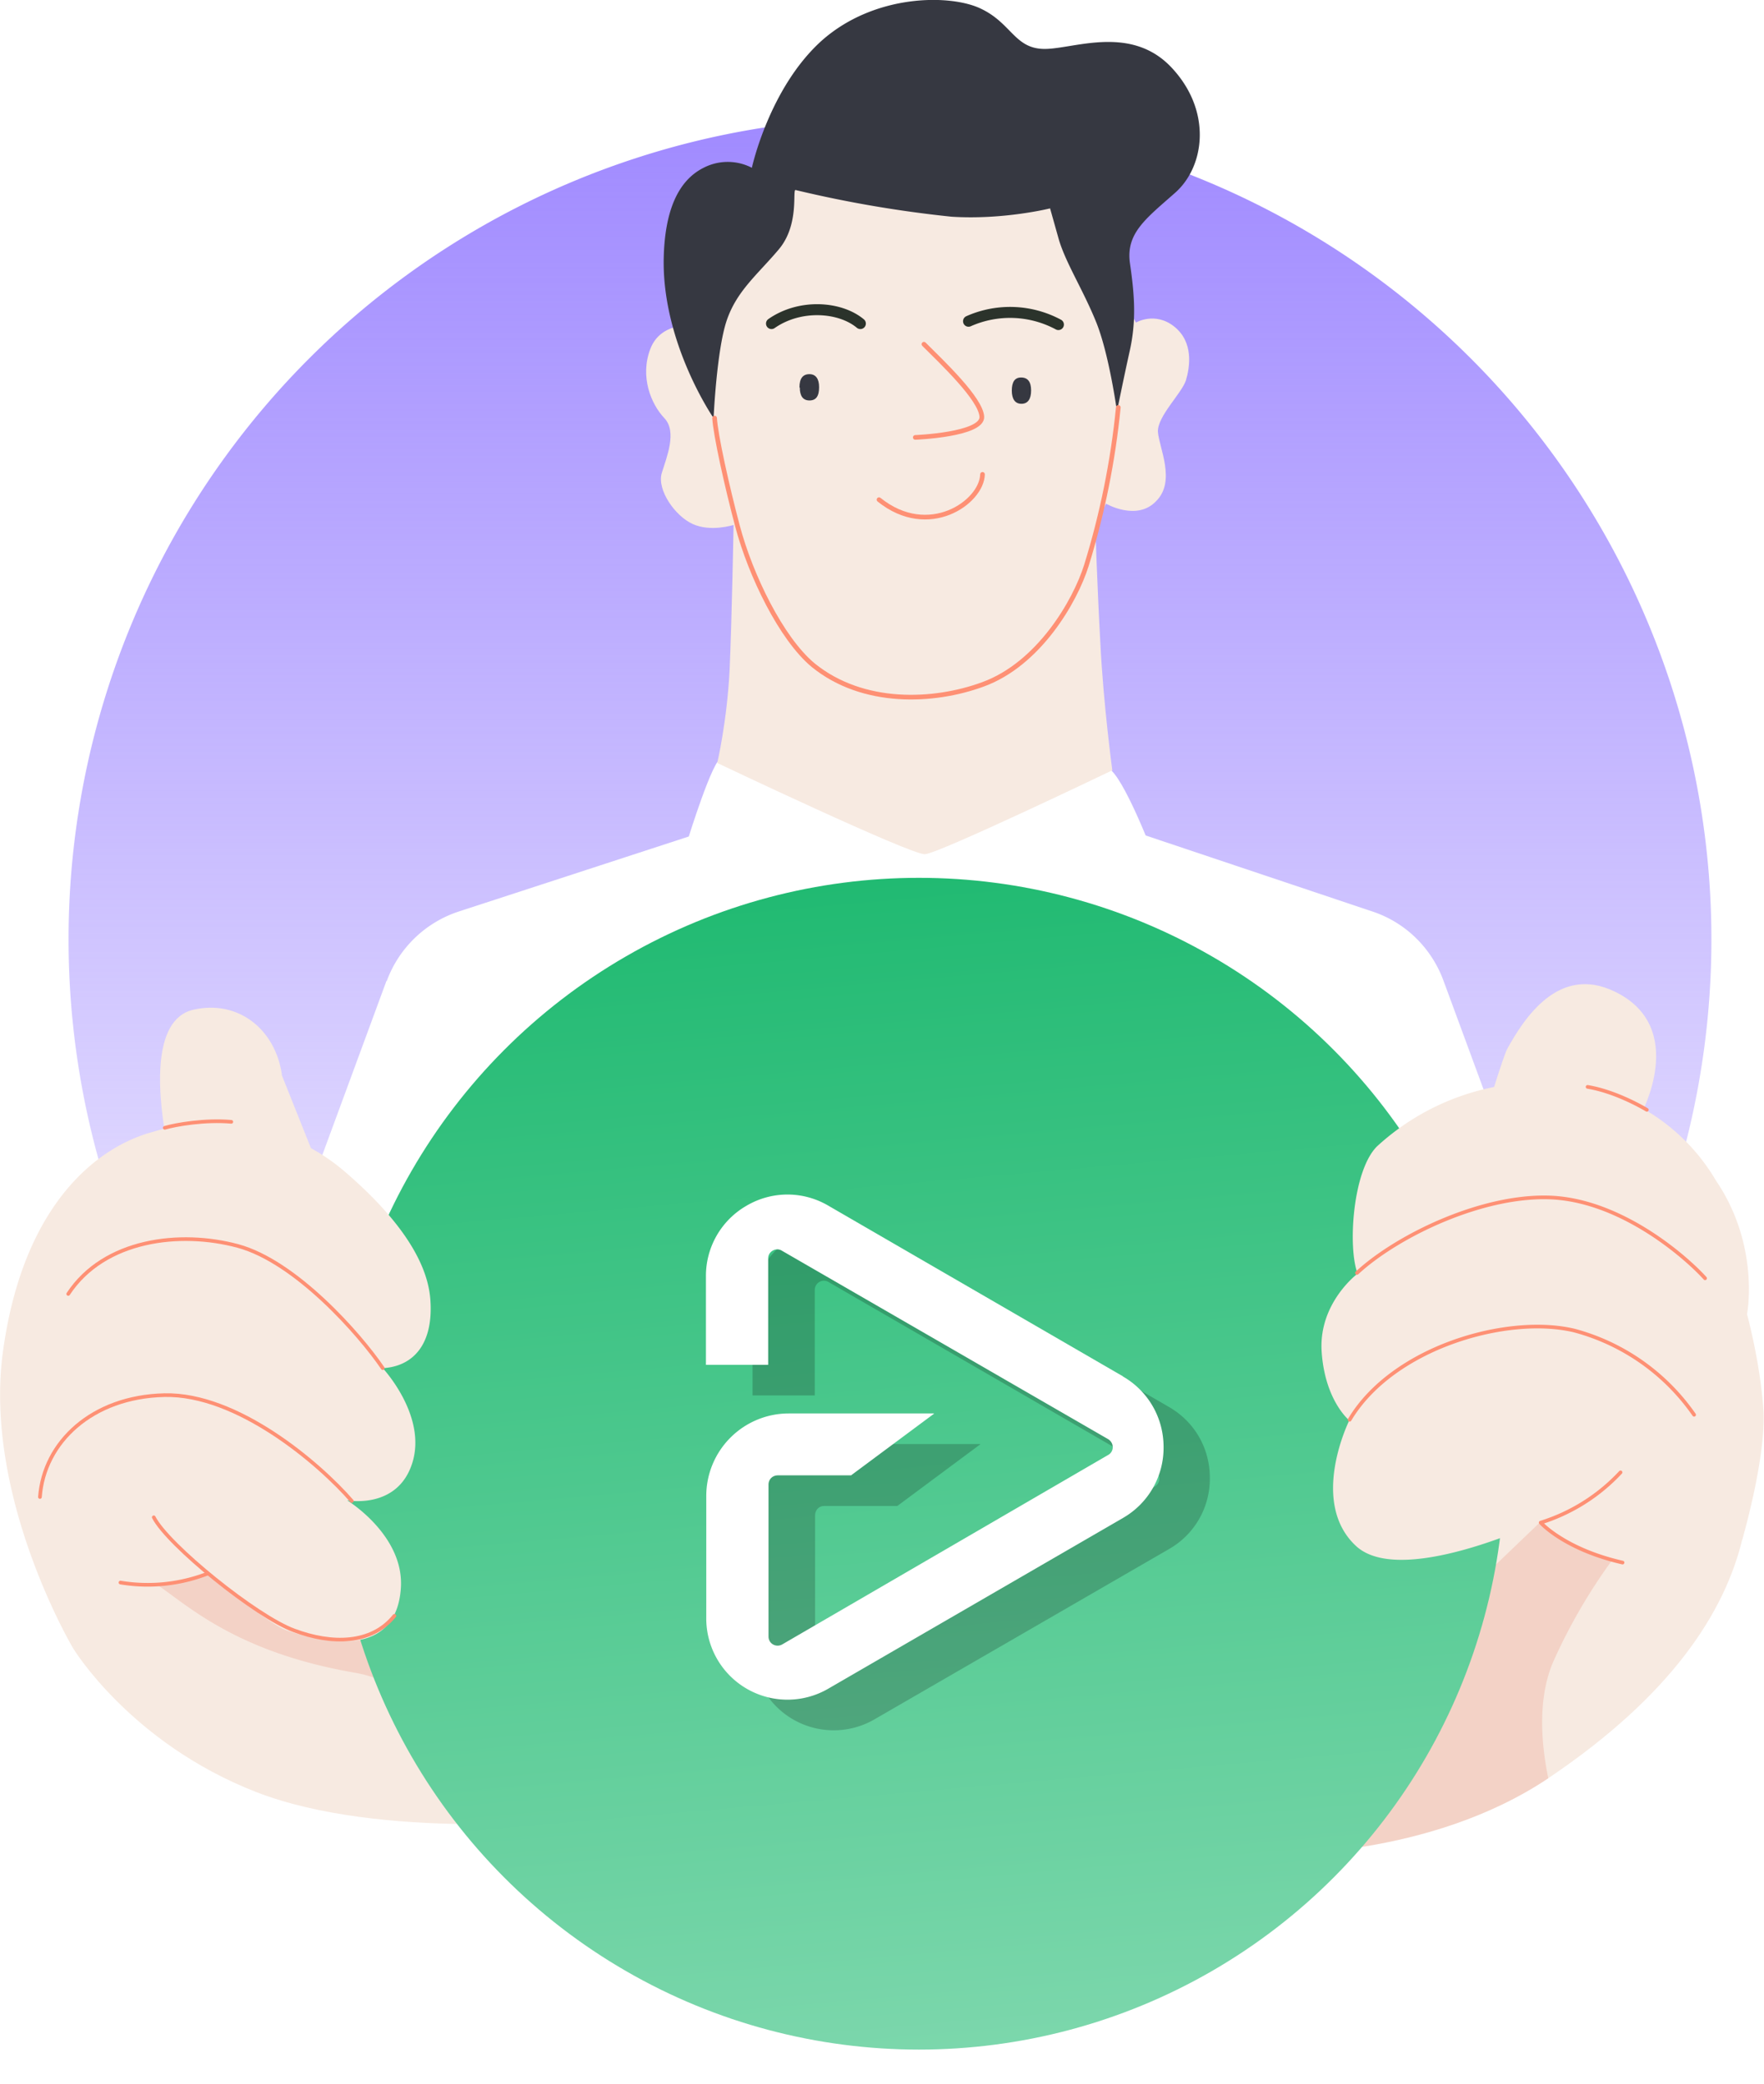 <?xml version="1.0" encoding="UTF-8"?> <svg xmlns="http://www.w3.org/2000/svg" width="530" height="626" fill="none"> <path d="M267.4 529a246.8 246.8 0 1 0 0-493.6 246.8 246.8 0 0 0 0 493.6Z" fill="url(#a)"></path> <path d="M216.8 227.8c-2.5-.4-10.2 24.6-10.2 24.6l71.2 36.7 67-36.7s-8.6-21.7-12.3-21.7l-115.7-3Z" fill="#fff"></path> <path d="M214 99.1c-4.9-2.2-15.4-2.7-18.6 5.7-3.2 8.3.2 16.6 4.2 20.8 3.9 4.1.7 11.7-.8 16.6-1.4 5 4 12.8 9.3 15.2 5.4 2.5 12.3.3 12.3.3s-.5 28.4-1.2 43.8c-.8 15.4-3.7 27.7-3.7 27.7s58.3 27.7 62.4 27.4c4.2-.2 56.3-25.2 56.3-25.2s-2.7-19.9-3.6-38.3c-1-18.3-1.5-35-1.5-35l3.2-6.8s9.3 5.4 15.1-.8c6-6 .8-16.1.5-20.8-.2-4.6 7.1-11.5 8.4-15.4 1.2-4 2.4-11.5-3.5-16.2-5.8-4.6-11.5-1.2-11.5-1.2l-28.9-52.4-83 4.2L214 99.1ZM84.7 322.8c-2-13.7-13.2-22.5-26.5-19.5-13.2 2.9-10.7 26.9-7.8 41.6 3 14.6-28.4 150.3-28.4 150.3s17.2 28.4 54.9 43.1c37.7 14.7 97 8.3 97 8.3L84.6 322.8ZM485.2 297.9c-17-8.3-27.4 8.3-32.3 17.1-4.9 8.8-70.5 242-70.5 242s47 1.4 83.2-23.1c36.3-24.5 52.7-49.4 58-72 3.7-15.5-30.5-127.3-30.5-127.3s14.2-26-7.9-36.7Z" fill="#F7EAE1"></path> <path d="m382.4 557 1.1-4 19-38 60.2-57.7s14 10.3 21.8 11.2a168 168 0 0 0-17.6 30.2c-5.5 12.1-3.4 27.4-1.7 35.5-36.2 24.2-82.8 22.7-82.8 22.7ZM55.8 474.6c4.2-.5 6-2.2 6-2.2s17.3 14.7 32 19.1c14.6 4.5 23.7-3.4 26.1-9 2.5-5.6 10.3-12.7 10.3-12.7l21.7 22 21.9 54.8c-11.5 1.1-23 1.5-34.7 1.4-2.2-17.5-9.5-41.5-32.4-45.5-36.7-6.3-51-21-60.2-26.9l9.3-1Z" fill="#EB9C88" style="mix-blend-mode:multiply" opacity=".3"></path> <path d="M116.2 294.7a34.5 34.5 0 0 1 21.7-20.9l73-23.8 56.8 22.2c9.5 3.7 20 3.3 29.1-1l44.5-21.2 71 23.8c10 3.3 17.8 11 21.4 20.8l23 62.4c4 10.7 2.7 22.7-3.5 32.3l-25.8 40.5a34.5 34.5 0 0 1-26.8 15.9L105 465.4c-25 1.7-43.3-22.9-34.7-46.4l45.8-124.3Z" fill="#fff"></path> <circle cx="276.1" cy="439.7" fill="url(#b)" r="176"></circle> <g opacity=".2" filter="url(#c)"> <path d="m351.3 422.7-88.4-51.1a24.2 24.2 0 0 0-24.6 0 24.3 24.3 0 0 0-12.2 21.3v26.3h18.7v-31.7c0-2.1 2.3-3.5 4.1-2.4l98 56.7c1.9 1 1.9 3.7 0 4.8l-98 56.7c-1.8 1-4-.3-4-2.4v-45.7c0-1.5 1.1-2.8 2.7-2.8h22l24.9-18.5v-.1h-43.6a24.8 24.8 0 0 0-24.8 24.8v36.5a24.4 24.4 0 0 0 36.8 21.3l88.4-51.1a24.3 24.3 0 0 0 12.2-21.3c0-8.9-4.5-16.8-12.2-21.3Z" fill="#000"></path> </g> <path d="m337.3 413.4-88.4-51.2a24.2 24.2 0 0 0-24.6 0 24.3 24.3 0 0 0-12.2 21.3V410h18.7V378c0-2 2.3-3.4 4.1-2.3l98 56.6c1.9 1.1 1.9 3.8 0 4.8L235 494c-1.8 1-4.1-.2-4.1-2.4V446c0-1.6 1.2-2.8 2.8-2.8h22l24.9-18.5v-.1h-43.6a24.8 24.8 0 0 0-24.8 24.8v36.5a24.4 24.4 0 0 0 36.8 21.3l88.4-51.2a24.3 24.3 0 0 0 12.2-21.3c0-8.8-4.6-16.8-12.2-21.2Z" fill="#fff"></path> <path d="M46 340a61 61 0 0 1 57.3 11.7c13.2 11.3 25 25 26 38.7 1 13.7-5.4 20.1-14.3 20.6 0 0 13.3 14.2 8.9 28.4s-19.6 11.3-19.6 11.3 17.6 10.7 16.1 26.9c-1.4 16.2-15.1 18.6-34.2 12.2-4.7-1.5-17.3-12.3-24-17.2-4.4 2.2-14.9 3.7-21.8 3.5-13.7 2.1-18.4 19.1-18.4 19.1s-27.4-46-21-90C7.3 361 29.8 344.3 46 340ZM515.6 354.7a59.7 59.7 0 0 0-48-29.4 72.8 72.8 0 0 0-53.9 19.1c-7.3 7.3-8.8 30.4-5.8 38.2 0 0-11.8 8.8-10.8 23.5s8.3 20.6 8.3 20.6-12.2 24.5 2 37.7c14.2 13.2 59.5-9.1 59.5-9.1l17.6 11.5 39-4.4s7.3-25 6.3-39.2c-1-14.2-4.9-28.4-4.9-28.4s4-20.5-9.3-40.1Z" fill="#F7EAE1"></path> <path d="M69.5 337c-7.8-.7-16.6.8-20 1.8M115 411c-7-10.3-26.2-32-43.5-36.7-17.4-4.7-40.2-2-51 14.4M105.7 450.9c-10-11.5-34.5-32.3-56.3-31.8-21.8.5-36.2 14.2-37.4 30.6M118.5 485.4c-6.9 8.6-18.9 8.6-30.1 4.4-11.3-4.1-38-25.7-42.2-34" stroke="#FE9074" stroke-width="1.1" stroke-linecap="round" stroke-linejoin="round"></path> <path d="M62.4 472.7a49.8 49.8 0 0 1-26.2 2.7M405.5 426.5c13-21.8 47.4-31.6 67.5-26.8a63.9 63.9 0 0 1 36 25.3M407.7 382.4c12.2-11.3 38.5-24 59.4-22.6 21 1.5 39.8 18.2 45.2 24.2M487.5 469.4c-17.5-4-24.6-12-24.6-12a55.3 55.3 0 0 0 24-15.1M477 326.5c9 1.5 17.8 6.9 17.8 6.9" stroke="#FE9074" stroke-width="1.1" stroke-linecap="round" stroke-linejoin="round"></path> <path d="M315.5 62.6s-14 3.5-29.6 2.5a360 360 0 0 1-46.8-8c-1.2-.6 1.3 10.2-5.1 17.8-6.4 7.6-12.7 12.5-15.7 21.5s-3.9 29.2-3.9 29.2-15.2-22-15-47.3c.2-14.7 4.2-24 12-27.9a15.8 15.8 0 0 1 14.5 0s5.2-24 21-38.2c16-14.2 39-14 48-9.5 9.1 4.4 10 12 19 12 8.7 0 25.9-7.4 38.1 5.6 12.2 13 10 29.6 1.2 37.5-8.8 7.8-15 12.2-13.7 21.3 1.3 9 2 16.8 0 26-2 9-3.9 18.5-3.9 18.5s-2.4-17.6-6.4-27.2c-3.9-9.5-8.8-17.1-11-24.2l-2.7-9.6Z" fill="#363841"></path> <path d="M336 122.4c-1.6 16.1-4.8 32-9.6 47.5-3.4 10.8-14.3 29.6-31.1 35.7-14.7 5.4-36 6.4-51-5.8-9.6-8-18.8-27-22.7-41.7-3.2-12-6.6-27.4-6.9-32.5" stroke="#FE9074" stroke-width="1.4" stroke-linecap="round" stroke-linejoin="round"></path> <path d="M277.6 103.4c5.4 5.4 17.1 16.4 17.4 21.8.2 5.4-20 6.2-20 6.2" stroke="#FE9074" stroke-width="1.4" stroke-linecap="round" stroke-linejoin="round"></path> <path d="M304 117.3c0 2.6 1 4 2.9 4s2.9-1.4 2.9-4-1-3.9-3-3.9c-1.9 0-2.8 1.3-2.8 4ZM240.3 116.4c0 2.6 1 3.9 2.9 3.9 2 0 2.9-1.3 2.9-4 0-2.5-1-3.9-2.9-3.9-2 0-3 1.3-3 4Z" fill="#363841"></path> <path d="M318 97.5a30.7 30.7 0 0 0-27-1M258.5 97.2c-6.1-5.1-18.1-6-26.7 0" stroke="#2B332B" stroke-width="3.3" stroke-linecap="round" stroke-linejoin="round"></path> <path d="M295.2 142.5c-.2 8.4-16.2 19.6-31.1 7.6" stroke="#FE9074" stroke-width="1.4" stroke-linecap="round" stroke-linejoin="round"></path> <defs> <linearGradient id="a" x1="267.4" y1="35.4" x2="267.4" y2="529" gradientUnits="userSpaceOnUse"> <stop stop-color="#A08AFF"></stop> <stop offset="1" stop-color="#A08AFF" stop-opacity="0"></stop> </linearGradient> <linearGradient id="b" x1="276.1" y1="263.7" x2="340" y2="990" gradientUnits="userSpaceOnUse"> <stop stop-color="#21BA72"></stop> <stop offset="1" stop-color="#DDF6EA"></stop> </linearGradient> <filter id="c" x="184.2" y="326.4" width="221.3" height="235.3" filterUnits="userSpaceOnUse" color-interpolation-filters="sRGB"> <feFlood flood-opacity="0" result="BackgroundImageFix"></feFlood> <feBlend in="SourceGraphic" in2="BackgroundImageFix" result="shape"></feBlend> <feGaussianBlur stdDeviation="20.9" result="effect1_foregroundBlur_903_1209"></feGaussianBlur> </filter> </defs> </svg> 